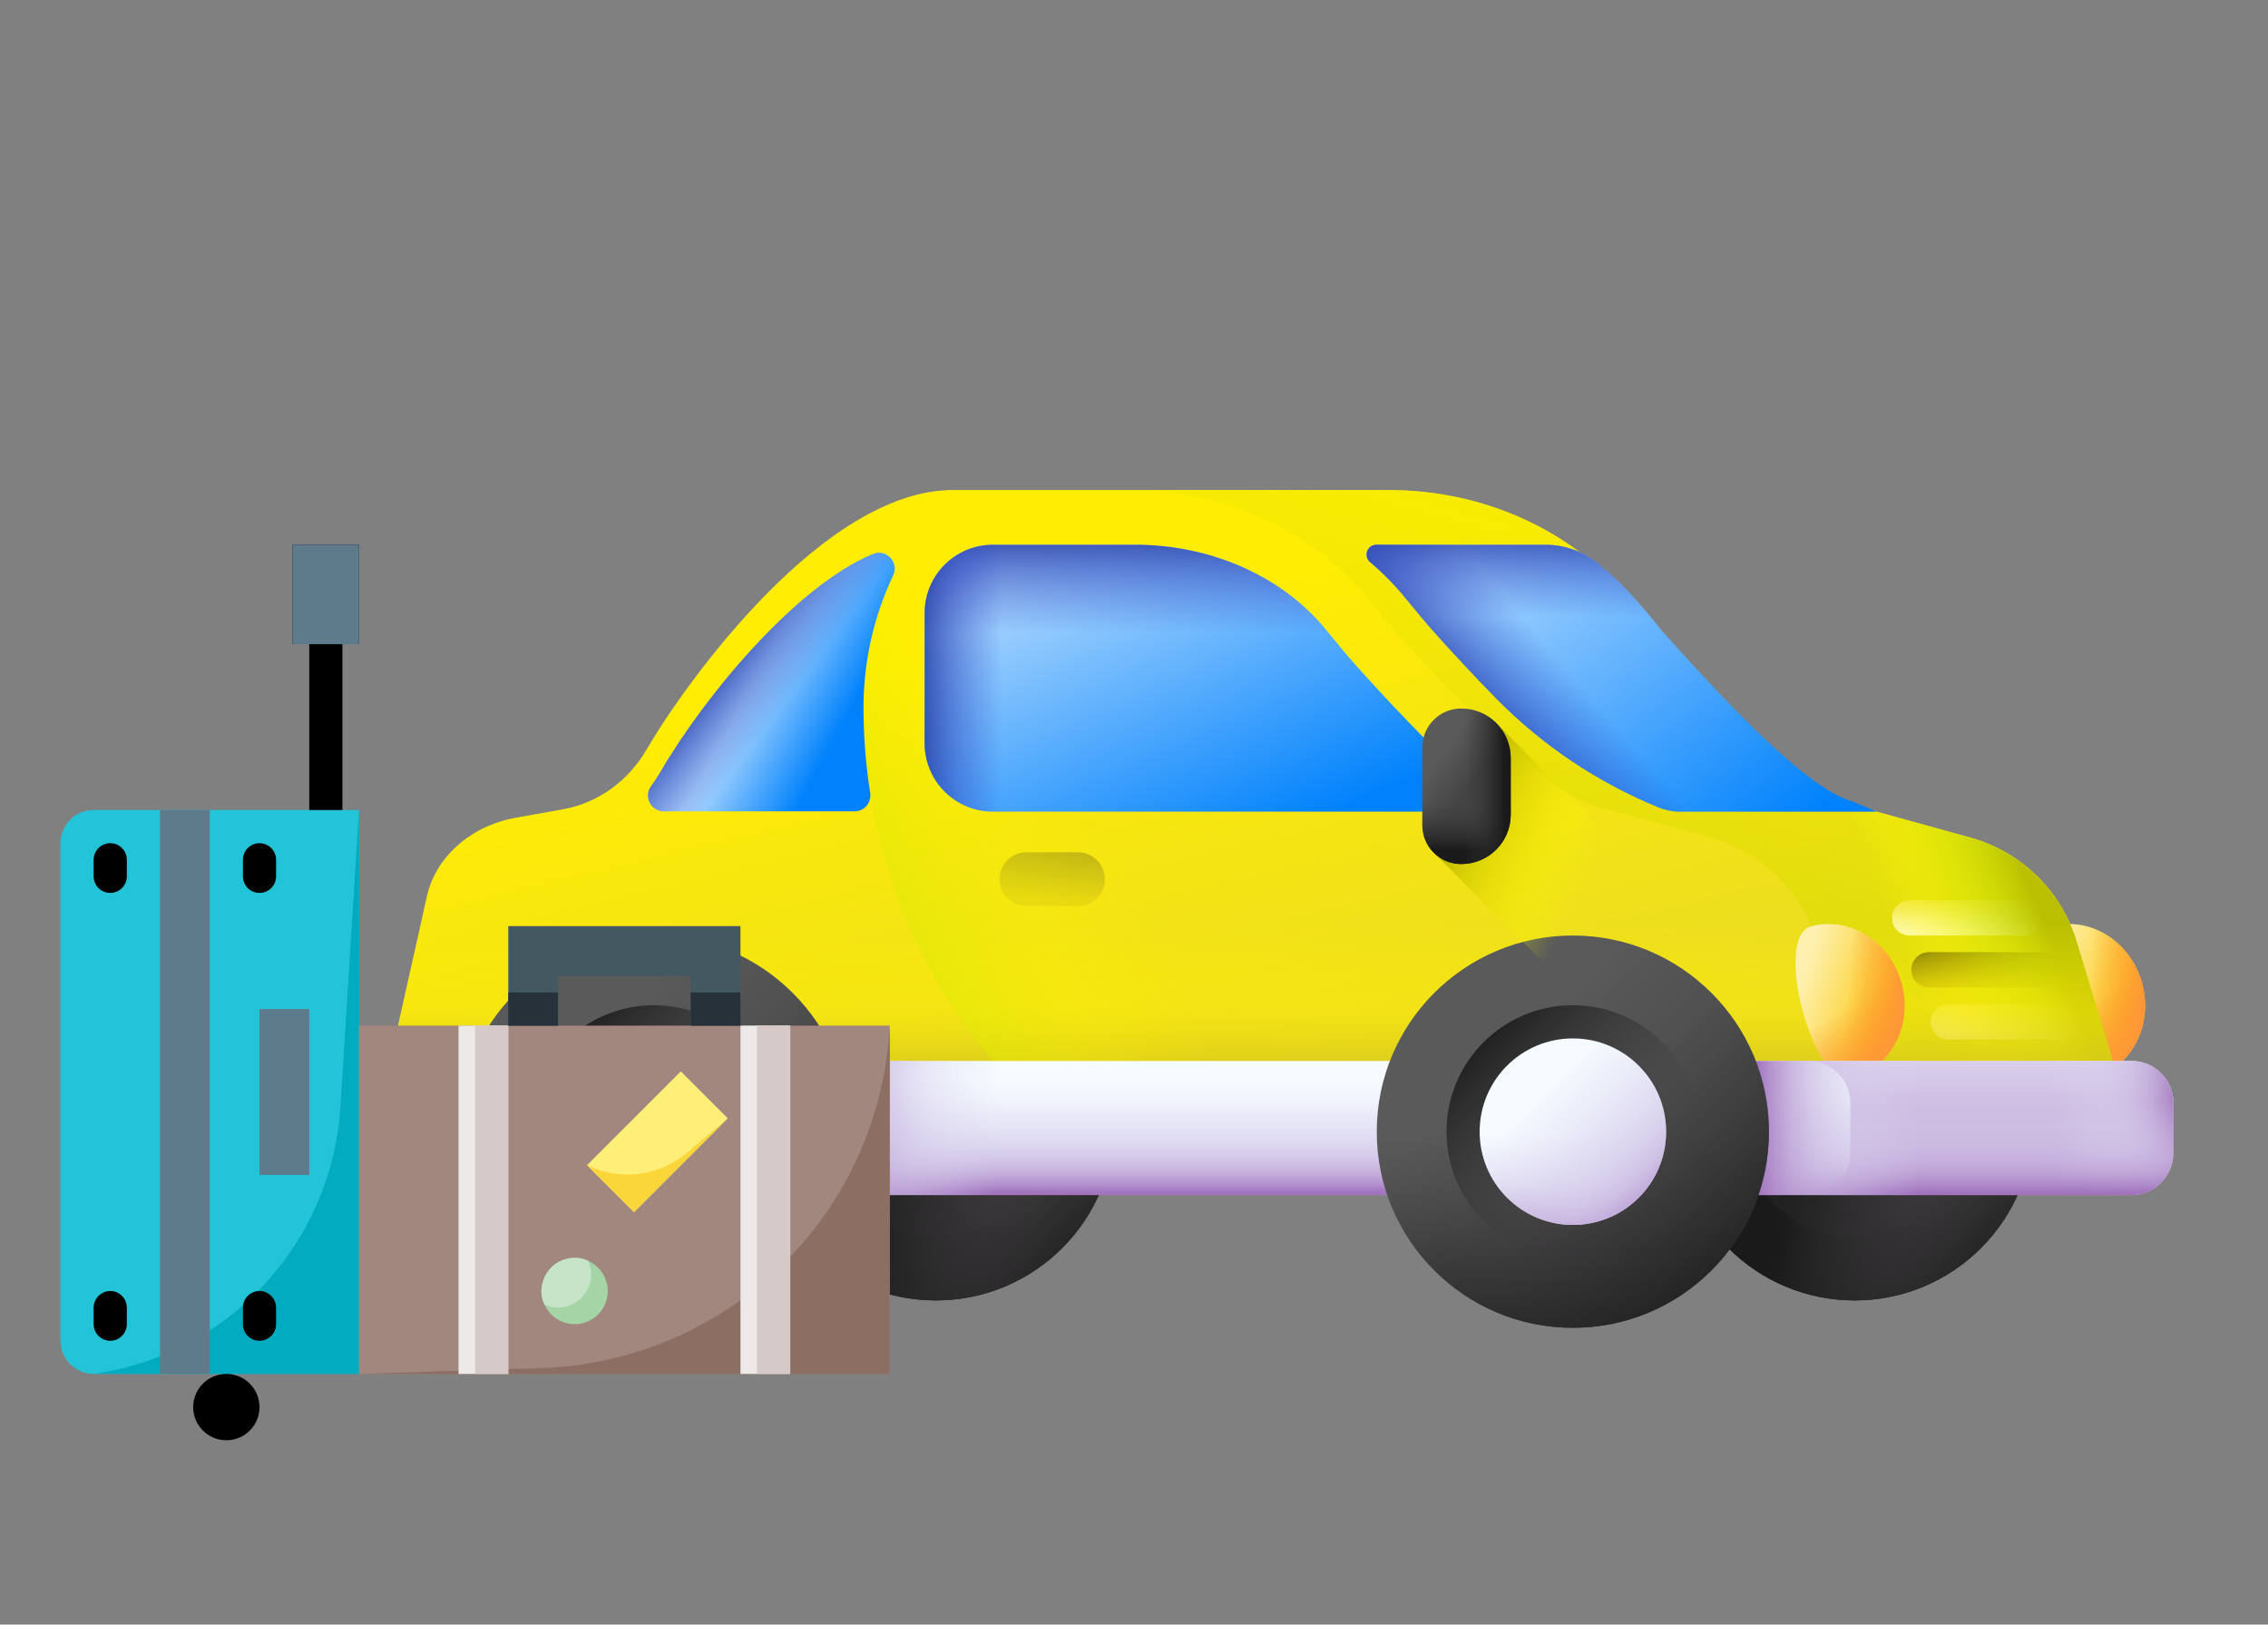 <svg width="74" height="53" viewBox="0 0 74 53" fill="none" xmlns="http://www.w3.org/2000/svg">
<rect x="0" y="0" width="74" height="53" fill="#808080" stroke="none"/>
<path d="M69.895 32.086C70.262 33.456 69.535 34.84 68.271 35.179C67.007 35.518 65.678 30.558 66.942 30.219C68.206 29.88 69.528 30.716 69.895 32.086Z" fill="url(#paint0_linear_226_357)"/>
<path d="M68.271 35.179C69.535 34.84 70.263 33.455 69.896 32.086C69.796 31.712 69.619 31.363 69.375 31.062L66.454 31.845C66.6 33.378 67.449 35.399 68.271 35.179Z" fill="url(#paint1_linear_226_357)"/>
<path d="M66.942 30.219C66.926 30.224 66.911 30.229 66.895 30.235L68.223 35.189C68.239 35.186 68.255 35.183 68.271 35.179C69.535 34.84 70.262 33.456 69.895 32.086C69.528 30.716 68.206 29.88 66.942 30.219Z" fill="url(#paint2_linear_226_357)"/>
<path d="M30.535 42.424C33.756 42.424 36.368 39.813 36.368 36.591C36.368 33.37 33.756 30.759 30.535 30.759C27.314 30.759 24.702 33.37 24.702 36.591C24.702 39.813 27.314 42.424 30.535 42.424Z" fill="url(#paint3_linear_226_357)"/>
<path d="M24.702 36.591C24.702 39.813 27.314 42.424 30.535 42.424C33.756 42.424 36.368 39.813 36.368 36.591C36.368 35.914 36.251 35.242 36.02 34.605H25.05C24.819 35.242 24.701 35.914 24.702 36.591Z" fill="url(#paint4_linear_226_357)"/>
<path d="M26.41 40.716C28.688 42.994 32.381 42.994 34.659 40.716C36.937 38.438 36.937 34.745 34.659 32.467C34.18 31.988 33.622 31.596 33.008 31.308L25.251 39.066C25.538 39.679 25.93 40.237 26.41 40.716Z" fill="url(#paint5_linear_226_357)"/>
<path d="M26.41 40.716C28.688 42.994 32.381 42.994 34.659 40.716C36.937 38.438 36.937 34.745 34.659 32.467C34.18 31.988 33.622 31.596 33.008 31.308L25.251 39.066C25.538 39.679 25.93 40.237 26.41 40.716Z" fill="url(#paint6_linear_226_357)"/>
<path d="M30.535 40.351C32.611 40.351 34.294 38.668 34.294 36.591C34.294 34.515 32.611 32.832 30.535 32.832C28.459 32.832 26.775 34.515 26.775 36.591C26.775 38.668 28.459 40.351 30.535 40.351Z" fill="url(#paint7_linear_226_357)"/>
<path d="M60.514 42.424C63.735 42.424 66.346 39.813 66.346 36.591C66.346 33.37 63.735 30.759 60.514 30.759C57.292 30.759 54.681 33.37 54.681 36.591C54.681 39.813 57.292 42.424 60.514 42.424Z" fill="url(#paint8_linear_226_357)"/>
<path d="M54.681 36.591C54.681 39.813 57.292 42.424 60.514 42.424C63.735 42.424 66.346 39.813 66.346 36.591C66.347 35.914 66.229 35.242 65.999 34.605H55.028C54.798 35.242 54.68 35.914 54.681 36.591Z" fill="url(#paint9_linear_226_357)"/>
<path d="M56.39 40.716C58.668 42.994 62.361 42.994 64.639 40.716C66.917 38.438 66.917 34.745 64.639 32.467C64.161 31.988 63.602 31.596 62.989 31.308L55.231 39.066C55.519 39.679 55.911 40.237 56.39 40.716Z" fill="url(#paint10_linear_226_357)"/>
<path d="M56.39 40.716C58.668 42.994 62.361 42.994 64.639 40.716C66.917 38.438 66.917 34.745 64.639 32.467C64.161 31.988 63.602 31.596 62.989 31.308L55.231 39.066C55.519 39.679 55.911 40.237 56.39 40.716Z" fill="url(#paint11_linear_226_357)"/>
<path d="M60.514 40.351C62.59 40.351 64.274 38.668 64.274 36.591C64.274 34.515 62.59 32.832 60.514 32.832C58.438 32.832 56.755 34.515 56.755 36.591C56.755 38.668 58.438 40.351 60.514 40.351Z" fill="url(#paint12_linear_226_357)"/>
<path d="M69.787 37.442H12.101L13.907 29.337C14.16 28.005 15.322 26.948 16.831 26.677L18.372 26.401C18.38 26.4 18.39 26.398 18.399 26.396C19.531 26.186 20.501 25.468 21.082 24.474C22.385 22.246 26.873 15.986 31.098 15.986H45.305C48.402 15.986 51.294 17.3 53.083 19.492C53.404 19.887 53.726 20.279 54.066 20.658C55.505 22.264 58.861 25.851 60.447 26.262L64.287 27.325C65.104 27.551 65.851 27.981 66.458 28.573C67.065 29.166 67.512 29.903 67.757 30.716L69.787 37.442Z" fill="url(#paint13_linear_226_357)"/>
<path d="M67.756 30.716C67.511 29.903 67.064 29.166 66.458 28.573C65.851 27.981 65.104 27.551 64.286 27.325L60.446 26.262C58.86 25.851 55.504 22.265 54.066 20.658C53.725 20.279 53.404 19.887 53.082 19.492C51.293 17.3 48.401 15.986 45.304 15.986H36.826C39.923 15.986 42.815 17.3 44.604 19.492C44.926 19.887 45.248 20.279 45.588 20.658C47.027 22.264 50.382 25.851 51.969 26.262L55.808 27.325C56.626 27.551 57.373 27.981 57.98 28.573C58.587 29.166 59.033 29.903 59.279 30.716L61.308 37.442H69.786L67.756 30.716Z" fill="url(#paint14_linear_226_357)"/>
<path d="M66.021 30.52H62.309C62.156 30.52 62.009 30.46 61.901 30.352C61.793 30.244 61.732 30.097 61.732 29.944C61.732 29.791 61.793 29.644 61.901 29.536C62.009 29.428 62.156 29.367 62.309 29.367H66.021C66.174 29.367 66.321 29.428 66.429 29.536C66.537 29.644 66.598 29.791 66.598 29.944C66.598 30.097 66.537 30.244 66.429 30.352C66.321 30.46 66.174 30.52 66.021 30.52Z" fill="url(#paint15_linear_226_357)"/>
<path d="M66.65 32.216H62.938C62.785 32.216 62.638 32.155 62.53 32.047C62.422 31.939 62.361 31.792 62.361 31.639C62.361 31.486 62.422 31.34 62.53 31.231C62.638 31.123 62.785 31.062 62.938 31.062H66.65C66.803 31.062 66.95 31.123 67.058 31.231C67.166 31.34 67.227 31.486 67.227 31.639C67.227 31.792 67.166 31.939 67.058 32.047C66.95 32.155 66.803 32.216 66.65 32.216Z" fill="url(#paint16_linear_226_357)"/>
<path d="M67.281 33.911H63.569C63.416 33.911 63.269 33.85 63.161 33.742C63.053 33.634 62.992 33.487 62.992 33.334C62.992 33.181 63.053 33.035 63.161 32.927C63.269 32.819 63.416 32.758 63.569 32.758H67.281C67.434 32.758 67.581 32.819 67.689 32.927C67.797 33.035 67.858 33.181 67.858 33.334C67.858 33.487 67.797 33.634 67.689 33.742C67.581 33.85 67.434 33.911 67.281 33.911Z" fill="url(#paint17_linear_226_357)"/>
<path d="M64.285 27.325L60.446 26.262C58.859 25.851 55.504 22.264 54.065 20.658C53.725 20.279 53.403 19.887 53.081 19.491C52.291 18.524 51.286 17.728 50.144 17.14V25.159C50.845 25.721 51.488 26.138 51.968 26.262L55.807 27.325C56.625 27.551 57.372 27.98 57.979 28.573C58.586 29.166 59.033 29.903 59.278 30.716L61.307 37.441H69.785L67.755 30.716C67.51 29.903 67.064 29.166 66.457 28.573C65.85 27.98 65.103 27.551 64.285 27.325Z" fill="url(#paint18_linear_226_357)"/>
<path d="M13.907 29.337L12.101 37.442H69.787L67.757 30.716C67.512 29.904 67.065 29.167 66.458 28.574C65.852 27.981 65.105 27.551 64.287 27.325L62.079 26.714H16.661C15.235 27.032 14.151 28.056 13.907 29.337Z" fill="url(#paint19_linear_226_357)"/>
<path d="M35.187 29.559H33.489C33.005 29.559 32.612 29.167 32.612 28.683C32.612 28.198 33.005 27.806 33.489 27.806H35.187C35.417 27.81 35.637 27.904 35.798 28.068C35.959 28.232 36.05 28.453 36.05 28.683C36.05 28.913 35.959 29.133 35.798 29.297C35.637 29.461 35.417 29.555 35.187 29.559Z" fill="url(#paint20_linear_226_357)"/>
<path d="M33.415 35.731L35.125 37.442H69.785L67.755 30.716C67.51 29.903 67.064 29.166 66.457 28.573C65.85 27.981 65.103 27.551 64.285 27.325L60.446 26.262C58.859 25.851 55.504 22.265 54.065 20.658C53.725 20.279 53.403 19.887 53.081 19.492C51.292 17.3 48.4 15.986 45.303 15.986H31.096C29.224 17.872 28.174 20.421 28.174 23.079C28.174 27.824 30.059 32.376 33.415 35.731Z" fill="url(#paint21_linear_226_357)"/>
<path d="M62.048 32.086C62.415 33.456 61.687 34.84 60.423 35.179C59.159 35.518 57.83 30.558 59.094 30.219C60.358 29.88 61.681 30.716 62.048 32.086Z" fill="url(#paint22_linear_226_357)"/>
<path d="M60.424 35.179C61.688 34.84 62.415 33.455 62.048 32.086C61.949 31.712 61.771 31.363 61.527 31.062L58.606 31.845C58.752 33.378 59.602 35.399 60.424 35.179Z" fill="url(#paint23_linear_226_357)"/>
<path d="M59.094 30.219C59.078 30.224 59.063 30.229 59.048 30.235L60.375 35.189C60.391 35.186 60.407 35.183 60.423 35.179C61.687 34.84 62.414 33.456 62.047 32.086C61.681 30.716 60.358 29.88 59.094 30.219Z" fill="url(#paint24_linear_226_357)"/>
<path d="M47.697 26.479H32.4C31.167 26.479 30.168 25.48 30.168 24.247V20.003C30.168 18.77 31.167 17.771 32.4 17.771H37.038C39.518 17.771 41.845 18.807 43.262 20.542C43.565 20.915 43.911 21.337 44.279 21.75C45.835 23.483 47.066 24.709 48.041 25.581C48.393 25.895 48.169 26.479 47.697 26.479Z" fill="url(#paint25_linear_226_357)"/>
<path d="M47.697 26.479H32.4C31.167 26.479 30.168 25.48 30.168 24.247V20.003C30.168 18.77 31.167 17.771 32.4 17.771H37.038C39.518 17.771 41.845 18.807 43.262 20.542C43.565 20.915 43.911 21.337 44.279 21.75C45.835 23.483 47.066 24.709 48.041 25.581C48.393 25.895 48.169 26.479 47.697 26.479Z" fill="url(#paint26_linear_226_357)"/>
<path d="M37.852 17.811C37.582 17.785 37.31 17.772 37.038 17.771H32.4C31.167 17.771 30.168 18.77 30.168 20.003V24.247C30.168 25.48 31.167 26.479 32.4 26.479H37.852V17.811Z" fill="url(#paint27_linear_226_357)"/>
<path d="M28.933 19.243C28.432 20.46 28.175 21.763 28.174 23.079C28.174 24.019 28.248 24.952 28.393 25.87C28.443 26.184 28.202 26.468 27.884 26.468H21.656C21.238 26.468 20.994 25.995 21.238 25.656C21.346 25.505 21.449 25.349 21.545 25.186C23.023 22.657 25.992 19.102 28.485 18.072C28.916 17.895 29.343 18.348 29.143 18.769C29.069 18.925 28.999 19.083 28.933 19.243Z" fill="url(#paint28_linear_226_357)"/>
<path d="M28.933 19.243C28.432 20.46 28.175 21.763 28.174 23.079C28.174 24.019 28.248 24.952 28.393 25.87C28.443 26.184 28.202 26.468 27.884 26.468H21.656C21.238 26.468 20.994 25.995 21.238 25.656C21.346 25.505 21.449 25.349 21.545 25.186C23.023 22.657 25.992 19.102 28.485 18.072C28.916 17.895 29.343 18.348 29.143 18.769C29.069 18.925 28.999 19.083 28.933 19.243Z" fill="url(#paint29_linear_226_357)"/>
<path d="M61.231 26.48H54.797C54.56 26.479 54.326 26.428 54.106 26.338C52.121 25.524 50.322 24.317 48.817 22.788C48.027 21.984 47.314 21.206 46.824 20.659C46.483 20.279 46.161 19.886 45.839 19.492C45.497 19.074 45.118 18.689 44.705 18.34C44.475 18.146 44.61 17.771 44.911 17.771H50.437C51.022 17.771 51.592 17.963 52.058 18.321C53.17 19.174 54.022 20.353 54.297 20.659C55.735 22.265 58.859 25.736 60.446 26.147L61.231 26.48Z" fill="url(#paint30_linear_226_357)"/>
<path d="M61.231 26.48H54.797C54.56 26.479 54.326 26.428 54.106 26.338C52.121 25.524 50.322 24.317 48.817 22.788C48.027 21.984 47.314 21.206 46.824 20.659C46.483 20.279 46.161 19.886 45.839 19.492C45.497 19.074 45.118 18.689 44.705 18.34C44.475 18.146 44.61 17.771 44.911 17.771H50.437C51.022 17.771 51.592 17.963 52.058 18.321C53.17 19.174 54.022 20.353 54.297 20.659C55.735 22.265 58.859 25.736 60.446 26.147L61.231 26.48Z" fill="url(#paint31_linear_226_357)"/>
<path d="M54.296 20.659C54.022 20.353 53.17 19.174 52.058 18.321C51.592 17.963 51.022 17.771 50.437 17.771H44.911C44.61 17.771 44.475 18.146 44.705 18.34C45.117 18.689 45.497 19.074 45.839 19.492C46.161 19.886 46.483 20.279 46.824 20.659C47.268 21.154 47.719 21.643 48.177 22.125H55.631C55.115 21.572 54.654 21.058 54.296 20.659Z" fill="url(#paint32_linear_226_357)"/>
<path d="M69.541 38.986H13.259C12.502 38.986 11.888 38.372 11.888 37.615V35.983C11.888 35.226 12.502 34.612 13.259 34.612H69.542C70.299 34.612 70.913 35.226 70.913 35.983V37.615C70.912 38.372 70.299 38.986 69.541 38.986Z" fill="url(#paint33_linear_226_357)"/>
<path d="M69.542 34.612H59.004C59.761 34.612 60.375 35.226 60.375 35.983V37.615C60.375 38.372 59.761 38.986 59.004 38.986H69.542C70.299 38.986 70.913 38.372 70.913 37.615V35.983C70.913 35.226 70.299 34.612 69.542 34.612Z" fill="url(#paint34_linear_226_357)"/>
<path d="M69.542 34.612H59.004C59.761 34.612 60.375 35.226 60.375 35.983V37.615C60.375 38.372 59.761 38.986 59.004 38.986H69.542C70.299 38.986 70.913 38.372 70.913 37.615V35.983C70.913 35.226 70.299 34.612 69.542 34.612Z" fill="url(#paint35_linear_226_357)"/>
<path d="M69.541 38.986H13.259C12.502 38.986 11.888 38.372 11.888 37.615V35.983C11.888 35.226 12.502 34.612 13.259 34.612H69.542C70.299 34.612 70.913 35.226 70.913 35.983V37.615C70.912 38.372 70.299 38.986 69.541 38.986Z" fill="url(#paint36_linear_226_357)"/>
<path d="M24.383 34.612H37.853V38.986H24.383V34.612Z" fill="url(#paint37_linear_226_357)"/>
<path d="M54.496 34.612H67.966V38.986H54.496V34.612Z" fill="url(#paint38_linear_226_357)"/>
<path d="M51.319 43.317C54.853 43.317 57.717 40.452 57.717 36.919C57.717 33.385 54.853 30.52 51.319 30.52C47.785 30.52 44.921 33.385 44.921 36.919C44.921 40.452 47.785 43.317 51.319 43.317Z" fill="url(#paint39_linear_226_357)"/>
<path d="M44.921 36.919C44.921 40.452 47.785 43.317 51.319 43.317C54.853 43.317 57.717 40.452 57.717 36.919C57.718 36.176 57.589 35.438 57.336 34.739H45.302C45.049 35.438 44.92 36.176 44.921 36.919Z" fill="url(#paint40_linear_226_357)"/>
<path d="M46.795 41.443C49.293 43.941 53.345 43.941 55.843 41.443C58.342 38.944 58.342 34.893 55.843 32.394C55.318 31.869 54.706 31.438 54.033 31.123L45.523 39.632C45.839 40.305 46.269 40.918 46.795 41.443Z" fill="url(#paint41_linear_226_357)"/>
<path d="M51.32 41.043C53.598 41.043 55.444 39.196 55.444 36.919C55.444 34.641 53.598 32.795 51.32 32.795C49.043 32.795 47.196 34.641 47.196 36.919C47.196 39.196 49.043 41.043 51.32 41.043Z" fill="url(#paint42_linear_226_357)"/>
<path d="M51.32 39.96C53 39.96 54.362 38.599 54.362 36.919C54.362 35.239 53 33.877 51.32 33.877C49.64 33.877 48.278 35.239 48.278 36.919C48.278 38.599 49.64 39.96 51.32 39.96Z" fill="url(#paint43_linear_226_357)"/>
<path d="M48.278 36.919C48.278 38.599 49.64 39.96 51.32 39.96C53 39.96 54.362 38.599 54.362 36.919C54.362 36.555 54.298 36.206 54.181 35.883H48.459C48.339 36.215 48.278 36.565 48.278 36.919Z" fill="url(#paint44_linear_226_357)"/>
<path d="M49.169 39.07C50.357 40.258 52.283 40.258 53.471 39.07C54.658 37.882 54.658 35.956 53.471 34.768C53.221 34.518 52.93 34.313 52.61 34.164L48.565 38.209C48.714 38.529 48.919 38.82 49.169 39.07Z" fill="url(#paint45_linear_226_357)"/>
<path d="M21.341 43.317C24.874 43.317 27.739 40.452 27.739 36.919C27.739 33.385 24.874 30.52 21.341 30.52C17.807 30.52 14.942 33.385 14.942 36.919C14.942 40.452 17.807 43.317 21.341 43.317Z" fill="url(#paint46_linear_226_357)"/>
<path d="M14.942 36.919C14.942 40.452 17.807 43.317 21.341 43.317C24.874 43.317 27.739 40.452 27.739 36.919C27.739 36.176 27.61 35.438 27.358 34.739H15.324C15.071 35.438 14.942 36.176 14.942 36.919Z" fill="url(#paint47_linear_226_357)"/>
<path d="M16.816 41.443C19.315 43.941 23.366 43.941 25.865 41.443C28.363 38.944 28.363 34.893 25.865 32.394C25.34 31.869 24.727 31.438 24.054 31.123L15.545 39.632C15.86 40.305 16.29 40.918 16.816 41.443Z" fill="url(#paint48_linear_226_357)"/>
<path d="M21.341 41.043C23.618 41.043 25.464 39.196 25.464 36.919C25.464 34.641 23.618 32.795 21.341 32.795C19.063 32.795 17.217 34.641 17.217 36.919C17.217 39.196 19.063 41.043 21.341 41.043Z" fill="url(#paint49_linear_226_357)"/>
<path d="M21.341 39.96C23.021 39.96 24.383 38.599 24.383 36.919C24.383 35.239 23.021 33.877 21.341 33.877C19.662 33.877 18.3 35.239 18.3 36.919C18.3 38.599 19.662 39.96 21.341 39.96Z" fill="url(#paint50_linear_226_357)"/>
<path d="M18.3 36.919C18.3 38.599 19.662 39.96 21.341 39.96C23.021 39.96 24.383 38.599 24.383 36.919C24.383 36.555 24.319 36.206 24.202 35.883H18.481C18.361 36.215 18.299 36.565 18.3 36.919Z" fill="url(#paint51_linear_226_357)"/>
<path d="M19.19 39.07C20.378 40.258 22.304 40.258 23.492 39.07C24.68 37.882 24.68 35.956 23.492 34.768C23.242 34.518 22.951 34.313 22.631 34.164L18.586 38.209C18.736 38.529 18.94 38.82 19.19 39.07Z" fill="url(#paint52_linear_226_357)"/>
<path d="M48.83 23.599L46.812 27.849L56.405 37.442H62.672L48.83 23.599Z" fill="url(#paint53_linear_226_357)"/>
<path d="M47.675 23.114C46.975 23.114 46.408 23.681 46.408 24.38V26.922C46.408 27.622 46.975 28.189 47.675 28.189C48.568 28.189 49.292 27.465 49.292 26.572V24.731C49.292 23.838 48.568 23.114 47.675 23.114Z" fill="url(#paint54_linear_226_357)"/>
<path d="M46.408 25.282V26.922C46.408 27.622 46.975 28.189 47.675 28.189C48.568 28.189 49.292 27.465 49.292 26.572V25.282H46.408Z" fill="url(#paint55_linear_226_357)"/>
<path d="M47.675 23.114C47.517 23.114 47.366 23.144 47.227 23.197V28.106C47.366 28.159 47.517 28.189 47.675 28.189C48.568 28.189 49.292 27.465 49.292 26.572V24.731C49.292 23.838 48.568 23.114 47.675 23.114Z" fill="url(#paint56_linear_226_357)"/>
<path d="M11.713 44.823H3.056C2.769 44.823 2.494 44.709 2.291 44.506C2.088 44.303 1.974 44.028 1.974 43.741V27.508C1.974 27.221 2.088 26.945 2.291 26.742C2.494 26.539 2.769 26.425 3.056 26.425H11.713V44.823Z" fill="#24C4D8"/>
<path d="M11.713 44.823H3.056C5.196 44.517 7.165 43.483 8.632 41.895C10.099 40.306 10.974 38.261 11.108 36.103L11.713 26.425V44.823Z" fill="#02ABBF"/>
<path d="M7.385 46.987C7.983 46.987 8.467 46.503 8.467 45.905C8.467 45.307 7.983 44.823 7.385 44.823C6.787 44.823 6.303 45.307 6.303 45.905C6.303 46.503 6.787 46.987 7.385 46.987Z" fill="black"/>
<path d="M5.221 26.425H6.844V44.823H5.221V26.425ZM8.467 32.919H10.091V38.33H8.467V32.919Z" fill="#5E7B8B"/>
<path d="M3.597 29.131C3.453 29.131 3.316 29.074 3.214 28.973C3.113 28.871 3.056 28.733 3.056 28.59V28.049C3.056 27.905 3.113 27.768 3.214 27.666C3.316 27.565 3.453 27.508 3.597 27.508C3.74 27.508 3.878 27.565 3.979 27.666C4.081 27.768 4.138 27.905 4.138 28.049V28.59C4.138 28.733 4.081 28.871 3.979 28.973C3.878 29.074 3.74 29.131 3.597 29.131ZM8.467 29.131C8.323 29.131 8.186 29.074 8.084 28.973C7.983 28.871 7.926 28.733 7.926 28.59V28.049C7.926 27.905 7.983 27.768 8.084 27.666C8.186 27.565 8.323 27.508 8.467 27.508C8.61 27.508 8.748 27.565 8.849 27.666C8.951 27.768 9.008 27.905 9.008 28.049V28.59C9.008 28.733 8.951 28.871 8.849 28.973C8.748 29.074 8.61 29.131 8.467 29.131ZM3.597 43.741C3.453 43.741 3.316 43.684 3.214 43.582C3.113 43.481 3.056 43.343 3.056 43.2V42.659C3.056 42.515 3.113 42.377 3.214 42.276C3.316 42.175 3.453 42.117 3.597 42.117C3.74 42.117 3.878 42.175 3.979 42.276C4.081 42.377 4.138 42.515 4.138 42.659V43.2C4.138 43.343 4.081 43.481 3.979 43.582C3.878 43.684 3.74 43.741 3.597 43.741ZM8.467 43.741C8.323 43.741 8.186 43.684 8.084 43.582C7.983 43.481 7.926 43.343 7.926 43.2V42.659C7.926 42.515 7.983 42.377 8.084 42.276C8.186 42.175 8.323 42.117 8.467 42.117C8.61 42.117 8.748 42.175 8.849 42.276C8.951 42.377 9.008 42.515 9.008 42.659V43.2C9.008 43.343 8.951 43.481 8.849 43.582C8.748 43.684 8.61 43.741 8.467 43.741ZM11.713 17.768H9.549V21.015H10.09V26.425H11.172V21.015H11.713V17.768Z" fill="black"/>
<path d="M11.714 33.46H29.029V44.823H11.714V33.46Z" fill="#A1877E"/>
<path d="M29.029 44.823H11.714L17.658 44.632C20.61 44.536 23.417 43.335 25.524 41.265C27.631 39.196 28.882 36.409 29.029 33.46V44.823Z" fill="#8D6E63"/>
<path d="M14.961 33.46H16.584V44.823H14.961V33.46Z" fill="#EDE9E8"/>
<path d="M15.501 33.46H16.583V44.823H15.501V33.46Z" fill="#D5CAC8"/>
<path d="M24.16 33.46H25.784V44.823H24.16V33.46Z" fill="#EDE9E8"/>
<path d="M24.701 33.46H25.783V44.823H24.701V33.46Z" fill="#D5CAC8"/>
<path d="M18.208 33.46V31.836H22.537V33.46H24.16V30.213H16.585V33.46H18.208Z" fill="#445861"/>
<path d="M19.153 38.013L22.214 34.952L23.744 36.482L20.684 39.543L19.153 38.013Z" fill="#FEEF79"/>
<path d="M23.75 36.482L20.689 39.544L19.158 38.013C19.68 38.268 20.265 38.366 20.842 38.295C21.419 38.224 21.962 37.987 22.407 37.613L23.75 36.482Z" fill="#FBD63B"/>
<path d="M19.831 42.117C19.831 42.365 19.746 42.605 19.59 42.797C19.435 42.989 19.218 43.123 18.976 43.175C18.735 43.226 18.482 43.194 18.261 43.082C18.041 42.971 17.865 42.787 17.764 42.561C17.698 42.422 17.665 42.271 17.666 42.117C17.665 42.026 17.678 41.935 17.704 41.847C17.763 41.615 17.898 41.409 18.087 41.263C18.276 41.115 18.509 41.036 18.748 41.035C18.902 41.034 19.053 41.067 19.192 41.133V41.138C19.34 41.202 19.471 41.299 19.576 41.422C19.68 41.545 19.754 41.69 19.793 41.847C19.819 41.935 19.832 42.026 19.831 42.117Z" fill="#A5D4A6"/>
<path d="M19.289 41.576C19.288 41.863 19.174 42.138 18.971 42.341C18.769 42.543 18.494 42.658 18.207 42.658C18.054 42.66 17.902 42.626 17.764 42.561C17.698 42.422 17.665 42.271 17.666 42.117C17.665 42.026 17.678 41.935 17.704 41.847C17.763 41.615 17.898 41.409 18.087 41.263C18.276 41.115 18.509 41.036 18.748 41.035C18.902 41.034 19.053 41.067 19.192 41.133V41.138C19.217 41.192 19.237 41.248 19.252 41.306C19.278 41.394 19.291 41.485 19.289 41.576Z" fill="#C6E4C8"/>
<path d="M16.585 32.377H18.208V33.46H16.585V32.377ZM22.537 32.377H24.16V33.46H22.537V32.377Z" fill="#27313A"/>
<path d="M9.55 17.768H11.714V21.015H9.55V17.768Z" fill="#5E7B8B"/>
<defs>
<linearGradient id="paint0_linear_226_357" x1="66.565" y1="32.197" x2="69.576" y2="33.196" gradientUnits="userSpaceOnUse">
<stop stop-color="#FEF0AE"/>
<stop offset="1" stop-color="#FAC600"/>
</linearGradient>
<linearGradient id="paint1_linear_226_357" x1="68.269" y1="32.657" x2="69.551" y2="34.569" gradientUnits="userSpaceOnUse">
<stop stop-color="#FE9738" stop-opacity="0"/>
<stop offset="1" stop-color="#FE9738"/>
</linearGradient>
<linearGradient id="paint2_linear_226_357" x1="68.091" y1="32.677" x2="69.975" y2="32.833" gradientUnits="userSpaceOnUse">
<stop stop-color="#FE9738" stop-opacity="0"/>
<stop offset="1" stop-color="#FE9738"/>
</linearGradient>
<linearGradient id="paint3_linear_226_357" x1="28.281" y1="34.338" x2="33.584" y2="39.64" gradientUnits="userSpaceOnUse">
<stop stop-color="#5A5A5A"/>
<stop offset="1" stop-color="#444444"/>
</linearGradient>
<linearGradient id="paint4_linear_226_357" x1="30.535" y1="36.665" x2="30.535" y2="43.527" gradientUnits="userSpaceOnUse">
<stop stop-color="#433F43" stop-opacity="0"/>
<stop offset="1" stop-color="#1A1A1A"/>
</linearGradient>
<linearGradient id="paint5_linear_226_357" x1="30.578" y1="36.656" x2="35.685" y2="41.764" gradientUnits="userSpaceOnUse">
<stop stop-color="#433F43" stop-opacity="0"/>
<stop offset="1" stop-color="#1A1A1A"/>
</linearGradient>
<linearGradient id="paint6_linear_226_357" x1="35.257" y1="37.573" x2="28.847" y2="36.368" gradientUnits="userSpaceOnUse">
<stop stop-color="#433F43" stop-opacity="0"/>
<stop offset="1" stop-color="#1A1A1A"/>
</linearGradient>
<linearGradient id="paint7_linear_226_357" x1="34.559" y1="37.704" x2="27.516" y2="35.756" gradientUnits="userSpaceOnUse">
<stop stop-color="#433F43" stop-opacity="0"/>
<stop offset="1" stop-color="#1A1A1A"/>
</linearGradient>
<linearGradient id="paint8_linear_226_357" x1="58.26" y1="34.338" x2="63.562" y2="39.64" gradientUnits="userSpaceOnUse">
<stop stop-color="#5A5A5A"/>
<stop offset="1" stop-color="#444444"/>
</linearGradient>
<linearGradient id="paint9_linear_226_357" x1="60.514" y1="36.665" x2="60.514" y2="43.527" gradientUnits="userSpaceOnUse">
<stop stop-color="#433F43" stop-opacity="0"/>
<stop offset="1" stop-color="#1A1A1A"/>
</linearGradient>
<linearGradient id="paint10_linear_226_357" x1="60.559" y1="36.656" x2="65.666" y2="41.764" gradientUnits="userSpaceOnUse">
<stop stop-color="#433F43" stop-opacity="0"/>
<stop offset="1" stop-color="#1A1A1A"/>
</linearGradient>
<linearGradient id="paint11_linear_226_357" x1="65.237" y1="37.573" x2="58.827" y2="36.368" gradientUnits="userSpaceOnUse">
<stop stop-color="#433F43" stop-opacity="0"/>
<stop offset="1" stop-color="#1A1A1A"/>
</linearGradient>
<linearGradient id="paint12_linear_226_357" x1="64.538" y1="37.704" x2="57.496" y2="35.756" gradientUnits="userSpaceOnUse">
<stop stop-color="#433F43" stop-opacity="0"/>
<stop offset="1" stop-color="#1A1A1A"/>
</linearGradient>
<linearGradient id="paint13_linear_226_357" x1="36.72" y1="19.736" x2="41.135" y2="38.244" gradientUnits="userSpaceOnUse">
<stop stop-color="#FFED03"/>
<stop offset="1" stop-color="#E8DA26"/>
</linearGradient>
<linearGradient id="paint14_linear_226_357" x1="60.379" y1="-0.483" x2="48.421" y2="45.498" gradientUnits="userSpaceOnUse">
<stop stop-color="#FFED03" stop-opacity="0"/>
<stop offset="0.234" stop-color="#F9F903" stop-opacity="0.234"/>
<stop offset="0.517" stop-color="#EAE203" stop-opacity="0.517"/>
<stop offset="0.824" stop-color="#C4D202" stop-opacity="0.824"/>
<stop offset="1" stop-color="#C0C001"/>
</linearGradient>
<linearGradient id="paint15_linear_226_357" x1="64.165" y1="30.408" x2="64.165" y2="29.062" gradientUnits="userSpaceOnUse">
<stop stop-color="#FFFAB4"/>
<stop offset="1" stop-color="#EEDF1C"/>
</linearGradient>
<linearGradient id="paint16_linear_226_357" x1="64.794" y1="32.103" x2="64.794" y2="30.757" gradientUnits="userSpaceOnUse">
<stop stop-color="#C1B40A"/>
<stop offset="1" stop-color="#575109"/>
</linearGradient>
<linearGradient id="paint17_linear_226_357" x1="65.425" y1="33.799" x2="65.425" y2="32.452" gradientUnits="userSpaceOnUse">
<stop stop-color="#FFFAB4"/>
<stop offset="1" stop-color="#EEDF1C"/>
</linearGradient>
<linearGradient id="paint18_linear_226_357" x1="60.476" y1="27.086" x2="64.791" y2="25.36" gradientUnits="userSpaceOnUse">
<stop stop-color="#F6FE03" stop-opacity="0"/>
<stop offset="0.234" stop-color="#F9F903" stop-opacity="0.234"/>
<stop offset="0.517" stop-color="#DBEA03" stop-opacity="0.517"/>
<stop offset="0.824" stop-color="#C4D202" stop-opacity="0.824"/>
<stop offset="1" stop-color="#BAC001"/>
</linearGradient>
<linearGradient id="paint19_linear_226_357" x1="40.944" y1="30.107" x2="40.944" y2="35.516" gradientUnits="userSpaceOnUse">
<stop stop-color="#F6E611" stop-opacity="0"/>
<stop offset="0.234" stop-color="#FFED03" stop-opacity="0.23"/>
<stop offset="0.517" stop-color="#F8E70E" stop-opacity="0.52"/>
<stop offset="0.824" stop-color="#DCCE1A" stop-opacity="0.82"/>
<stop offset="1" stop-color="#EDDE1D"/>
</linearGradient>
<linearGradient id="paint20_linear_226_357" x1="34.338" y1="29.34" x2="34.338" y2="27.255" gradientUnits="userSpaceOnUse">
<stop stop-color="#E3D514"/>
<stop offset="1" stop-color="#B1A617"/>
</linearGradient>
<linearGradient id="paint21_linear_226_357" x1="38.814" y1="32.262" x2="25.61" y2="38.562" gradientUnits="userSpaceOnUse">
<stop stop-color="#FEE903" stop-opacity="0"/>
<stop offset="0.234" stop-color="#F9F103" stop-opacity="0.234"/>
<stop offset="0.517" stop-color="#DBEA03" stop-opacity="0.517"/>
<stop offset="0.824" stop-color="#D2D202" stop-opacity="0.824"/>
<stop offset="1" stop-color="#B3C001"/>
</linearGradient>
<linearGradient id="paint22_linear_226_357" x1="58.717" y1="32.194" x2="61.729" y2="33.194" gradientUnits="userSpaceOnUse">
<stop stop-color="#FEF0AE"/>
<stop offset="1" stop-color="#FAC600"/>
</linearGradient>
<linearGradient id="paint23_linear_226_357" x1="60.422" y1="32.654" x2="61.704" y2="34.567" gradientUnits="userSpaceOnUse">
<stop stop-color="#FE9738" stop-opacity="0"/>
<stop offset="1" stop-color="#FE9738"/>
</linearGradient>
<linearGradient id="paint24_linear_226_357" x1="60.243" y1="32.674" x2="62.128" y2="32.83" gradientUnits="userSpaceOnUse">
<stop stop-color="#FE9738" stop-opacity="0"/>
<stop offset="1" stop-color="#FE9738"/>
</linearGradient>
<linearGradient id="paint25_linear_226_357" x1="35.708" y1="17.407" x2="40.335" y2="27.875" gradientUnits="userSpaceOnUse">
<stop stop-color="#B3DAFE"/>
<stop offset="1" stop-color="#0182FC"/>
</linearGradient>
<linearGradient id="paint26_linear_226_357" x1="39.191" y1="20.65" x2="39.191" y2="17.055" gradientUnits="userSpaceOnUse">
<stop stop-color="#314DC9" stop-opacity="0"/>
<stop offset="0.276" stop-color="#304BC4" stop-opacity="0.276"/>
<stop offset="0.563" stop-color="#2B45B8" stop-opacity="0.563"/>
<stop offset="0.854" stop-color="#243BA3" stop-opacity="0.854"/>
<stop offset="1" stop-color="#1F3596"/>
</linearGradient>
<linearGradient id="paint27_linear_226_357" x1="32.69" y1="22.125" x2="29.61" y2="22.125" gradientUnits="userSpaceOnUse">
<stop stop-color="#314DC9" stop-opacity="0"/>
<stop offset="0.276" stop-color="#304BC4" stop-opacity="0.276"/>
<stop offset="0.563" stop-color="#2B45B8" stop-opacity="0.563"/>
<stop offset="0.854" stop-color="#243BA3" stop-opacity="0.854"/>
<stop offset="1" stop-color="#1F3596"/>
</linearGradient>
<linearGradient id="paint28_linear_226_357" x1="24.72" y1="22.009" x2="27.541" y2="23.543" gradientUnits="userSpaceOnUse">
<stop stop-color="#B3DAFE"/>
<stop offset="1" stop-color="#0182FC"/>
</linearGradient>
<linearGradient id="paint29_linear_226_357" x1="25.783" y1="22.718" x2="23.537" y2="21.02" gradientUnits="userSpaceOnUse">
<stop stop-color="#314DC9" stop-opacity="0"/>
<stop offset="0.276" stop-color="#304BC4" stop-opacity="0.276"/>
<stop offset="0.563" stop-color="#2B45B8" stop-opacity="0.563"/>
<stop offset="0.854" stop-color="#243BA3" stop-opacity="0.854"/>
<stop offset="1" stop-color="#1F3596"/>
</linearGradient>
<linearGradient id="paint30_linear_226_357" x1="48.731" y1="16.904" x2="57.24" y2="27.974" gradientUnits="userSpaceOnUse">
<stop stop-color="#B3DAFE"/>
<stop offset="1" stop-color="#0182FC"/>
</linearGradient>
<linearGradient id="paint31_linear_226_357" x1="52.088" y1="22.925" x2="49.294" y2="25.35" gradientUnits="userSpaceOnUse">
<stop stop-color="#314DC9" stop-opacity="0"/>
<stop offset="0.276" stop-color="#304BC4" stop-opacity="0.276"/>
<stop offset="0.563" stop-color="#2B45B8" stop-opacity="0.563"/>
<stop offset="0.854" stop-color="#243BA3" stop-opacity="0.854"/>
<stop offset="1" stop-color="#1F3596"/>
</linearGradient>
<linearGradient id="paint32_linear_226_357" x1="50.11" y1="20.136" x2="50.11" y2="16.924" gradientUnits="userSpaceOnUse">
<stop stop-color="#314DC9" stop-opacity="0"/>
<stop offset="0.276" stop-color="#304BC4" stop-opacity="0.276"/>
<stop offset="0.563" stop-color="#2B45B8" stop-opacity="0.563"/>
<stop offset="0.854" stop-color="#243BA3" stop-opacity="0.854"/>
<stop offset="1" stop-color="#1F3596"/>
</linearGradient>
<linearGradient id="paint33_linear_226_357" x1="41.4" y1="35.257" x2="41.4" y2="38.724" gradientUnits="userSpaceOnUse">
<stop stop-color="#F5FBFF"/>
<stop offset="1" stop-color="#DBD5EF"/>
</linearGradient>
<linearGradient id="paint34_linear_226_357" x1="64.958" y1="23.258" x2="64.958" y2="40.58" gradientUnits="userSpaceOnUse">
<stop stop-color="#DBD5EF" stop-opacity="0"/>
<stop offset="0.285" stop-color="#D9D2EE" stop-opacity="0.285"/>
<stop offset="0.474" stop-color="#D4C9E9" stop-opacity="0.474"/>
<stop offset="0.635" stop-color="#CBBAE2" stop-opacity="0.635"/>
<stop offset="0.779" stop-color="#BFA5D7" stop-opacity="0.78"/>
<stop offset="0.913" stop-color="#AF8ACA" stop-opacity="0.913"/>
<stop offset="1" stop-color="#A274BF"/>
</linearGradient>
<linearGradient id="paint35_linear_226_357" x1="66.965" y1="36.799" x2="71.102" y2="36.799" gradientUnits="userSpaceOnUse">
<stop stop-color="#DBD5EF" stop-opacity="0"/>
<stop offset="0.285" stop-color="#D9D2EE" stop-opacity="0.285"/>
<stop offset="0.474" stop-color="#D4C9E9" stop-opacity="0.474"/>
<stop offset="0.635" stop-color="#CBBAE2" stop-opacity="0.635"/>
<stop offset="0.779" stop-color="#BFA5D7" stop-opacity="0.78"/>
<stop offset="0.913" stop-color="#AF8ACA" stop-opacity="0.913"/>
<stop offset="1" stop-color="#A274BF"/>
</linearGradient>
<linearGradient id="paint36_linear_226_357" x1="41.4" y1="35.914" x2="41.4" y2="38.891" gradientUnits="userSpaceOnUse">
<stop stop-color="#DBD5EF" stop-opacity="0"/>
<stop offset="0.285" stop-color="#D9D2EE" stop-opacity="0.285"/>
<stop offset="0.474" stop-color="#D4C9E9" stop-opacity="0.474"/>
<stop offset="0.635" stop-color="#CBBAE2" stop-opacity="0.635"/>
<stop offset="0.779" stop-color="#BFA5D7" stop-opacity="0.78"/>
<stop offset="0.913" stop-color="#AF8ACA" stop-opacity="0.913"/>
<stop offset="1" stop-color="#A274BF"/>
</linearGradient>
<linearGradient id="paint37_linear_226_357" x1="32.517" y1="36.799" x2="27.199" y2="36.799" gradientUnits="userSpaceOnUse">
<stop stop-color="#DBD5EF" stop-opacity="0"/>
<stop offset="0.285" stop-color="#D9D2EE" stop-opacity="0.285"/>
<stop offset="0.474" stop-color="#D4C9E9" stop-opacity="0.474"/>
<stop offset="0.635" stop-color="#CBBAE2" stop-opacity="0.635"/>
<stop offset="0.779" stop-color="#BFA5D7" stop-opacity="0.78"/>
<stop offset="0.913" stop-color="#AF8ACA" stop-opacity="0.913"/>
<stop offset="1" stop-color="#A274BF"/>
</linearGradient>
<linearGradient id="paint38_linear_226_357" x1="62.63" y1="36.799" x2="57.313" y2="36.799" gradientUnits="userSpaceOnUse">
<stop stop-color="#DBD5EF" stop-opacity="0"/>
<stop offset="0.285" stop-color="#D9D2EE" stop-opacity="0.285"/>
<stop offset="0.474" stop-color="#D4C9E9" stop-opacity="0.474"/>
<stop offset="0.635" stop-color="#CBBAE2" stop-opacity="0.635"/>
<stop offset="0.779" stop-color="#BFA5D7" stop-opacity="0.78"/>
<stop offset="0.913" stop-color="#AF8ACA" stop-opacity="0.913"/>
<stop offset="1" stop-color="#A274BF"/>
</linearGradient>
<linearGradient id="paint39_linear_226_357" x1="48.847" y1="34.447" x2="54.663" y2="40.263" gradientUnits="userSpaceOnUse">
<stop stop-color="#5A5A5A"/>
<stop offset="1" stop-color="#444444"/>
</linearGradient>
<linearGradient id="paint40_linear_226_357" x1="51.319" y1="37" x2="51.319" y2="44.526" gradientUnits="userSpaceOnUse">
<stop stop-color="#433F43" stop-opacity="0"/>
<stop offset="1" stop-color="#1A1A1A"/>
</linearGradient>
<linearGradient id="paint41_linear_226_357" x1="51.368" y1="36.988" x2="56.97" y2="42.59" gradientUnits="userSpaceOnUse">
<stop stop-color="#433F43" stop-opacity="0"/>
<stop offset="1" stop-color="#1A1A1A"/>
</linearGradient>
<linearGradient id="paint42_linear_226_357" x1="52.857" y1="38.456" x2="48.05" y2="33.649" gradientUnits="userSpaceOnUse">
<stop stop-color="#433F43" stop-opacity="0"/>
<stop offset="1" stop-color="#1A1A1A"/>
</linearGradient>
<linearGradient id="paint43_linear_226_357" x1="50.145" y1="35.743" x2="52.91" y2="38.509" gradientUnits="userSpaceOnUse">
<stop stop-color="#F5FBFF"/>
<stop offset="1" stop-color="#DBD5EF"/>
</linearGradient>
<linearGradient id="paint44_linear_226_357" x1="51.32" y1="36.957" x2="51.32" y2="40.535" gradientUnits="userSpaceOnUse">
<stop stop-color="#DBD5EF" stop-opacity="0"/>
<stop offset="0.285" stop-color="#D9D2EE" stop-opacity="0.285"/>
<stop offset="0.474" stop-color="#D4C9E9" stop-opacity="0.474"/>
<stop offset="0.635" stop-color="#CBBAE2" stop-opacity="0.635"/>
<stop offset="0.779" stop-color="#BFA5D7" stop-opacity="0.78"/>
<stop offset="0.913" stop-color="#AF8ACA" stop-opacity="0.913"/>
<stop offset="1" stop-color="#A274BF"/>
</linearGradient>
<linearGradient id="paint45_linear_226_357" x1="51.338" y1="36.959" x2="54.002" y2="39.622" gradientUnits="userSpaceOnUse">
<stop stop-color="#DBD5EF" stop-opacity="0"/>
<stop offset="0.285" stop-color="#D9D2EE" stop-opacity="0.285"/>
<stop offset="0.474" stop-color="#D4C9E9" stop-opacity="0.474"/>
<stop offset="0.635" stop-color="#CBBAE2" stop-opacity="0.635"/>
<stop offset="0.779" stop-color="#BFA5D7" stop-opacity="0.78"/>
<stop offset="0.913" stop-color="#AF8ACA" stop-opacity="0.913"/>
<stop offset="1" stop-color="#A274BF"/>
</linearGradient>
<linearGradient id="paint46_linear_226_357" x1="18.868" y1="34.447" x2="24.685" y2="40.263" gradientUnits="userSpaceOnUse">
<stop stop-color="#5A5A5A"/>
<stop offset="1" stop-color="#444444"/>
</linearGradient>
<linearGradient id="paint47_linear_226_357" x1="21.341" y1="37" x2="21.341" y2="44.526" gradientUnits="userSpaceOnUse">
<stop stop-color="#433F43" stop-opacity="0"/>
<stop offset="1" stop-color="#1A1A1A"/>
</linearGradient>
<linearGradient id="paint48_linear_226_357" x1="21.389" y1="36.988" x2="26.991" y2="42.59" gradientUnits="userSpaceOnUse">
<stop stop-color="#433F43" stop-opacity="0"/>
<stop offset="1" stop-color="#1A1A1A"/>
</linearGradient>
<linearGradient id="paint49_linear_226_357" x1="22.878" y1="38.456" x2="18.071" y2="33.649" gradientUnits="userSpaceOnUse">
<stop stop-color="#433F43" stop-opacity="0"/>
<stop offset="1" stop-color="#1A1A1A"/>
</linearGradient>
<linearGradient id="paint50_linear_226_357" x1="20.166" y1="35.743" x2="22.931" y2="38.509" gradientUnits="userSpaceOnUse">
<stop stop-color="#F5FBFF"/>
<stop offset="1" stop-color="#DBD5EF"/>
</linearGradient>
<linearGradient id="paint51_linear_226_357" x1="21.342" y1="36.957" x2="21.342" y2="40.535" gradientUnits="userSpaceOnUse">
<stop stop-color="#DBD5EF" stop-opacity="0"/>
<stop offset="0.285" stop-color="#D9D2EE" stop-opacity="0.285"/>
<stop offset="0.474" stop-color="#D4C9E9" stop-opacity="0.474"/>
<stop offset="0.635" stop-color="#CBBAE2" stop-opacity="0.635"/>
<stop offset="0.779" stop-color="#BFA5D7" stop-opacity="0.78"/>
<stop offset="0.913" stop-color="#AF8ACA" stop-opacity="0.913"/>
<stop offset="1" stop-color="#A274BF"/>
</linearGradient>
<linearGradient id="paint52_linear_226_357" x1="21.36" y1="36.959" x2="24.023" y2="39.622" gradientUnits="userSpaceOnUse">
<stop stop-color="#DBD5EF" stop-opacity="0"/>
<stop offset="0.285" stop-color="#D9D2EE" stop-opacity="0.285"/>
<stop offset="0.474" stop-color="#D4C9E9" stop-opacity="0.474"/>
<stop offset="0.635" stop-color="#CBBAE2" stop-opacity="0.635"/>
<stop offset="0.779" stop-color="#BFA5D7" stop-opacity="0.78"/>
<stop offset="0.913" stop-color="#AF8ACA" stop-opacity="0.913"/>
<stop offset="1" stop-color="#A274BF"/>
</linearGradient>
<linearGradient id="paint53_linear_226_357" x1="51.167" y1="29.834" x2="47.112" y2="27.917" gradientUnits="userSpaceOnUse">
<stop stop-color="#EDFE03" stop-opacity="0"/>
<stop offset="0.234" stop-color="#F9F903" stop-opacity="0.234"/>
<stop offset="0.517" stop-color="#EAE203" stop-opacity="0.517"/>
<stop offset="0.824" stop-color="#D2CB02" stop-opacity="0.824"/>
<stop offset="1" stop-color="#C0BA01"/>
</linearGradient>
<linearGradient id="paint54_linear_226_357" x1="46.773" y1="24.981" x2="47.868" y2="25.748" gradientUnits="userSpaceOnUse">
<stop stop-color="#5A5A5A"/>
<stop offset="1" stop-color="#444444"/>
</linearGradient>
<linearGradient id="paint55_linear_226_357" x1="47.85" y1="26.195" x2="47.85" y2="27.727" gradientUnits="userSpaceOnUse">
<stop stop-color="#433F43" stop-opacity="0"/>
<stop offset="1" stop-color="#1A1A1A"/>
</linearGradient>
<linearGradient id="paint56_linear_226_357" x1="47.747" y1="25.651" x2="49.09" y2="25.651" gradientUnits="userSpaceOnUse">
<stop stop-color="#433F43" stop-opacity="0"/>
<stop offset="1" stop-color="#1A1A1A"/>
</linearGradient>
</defs>
</svg>
